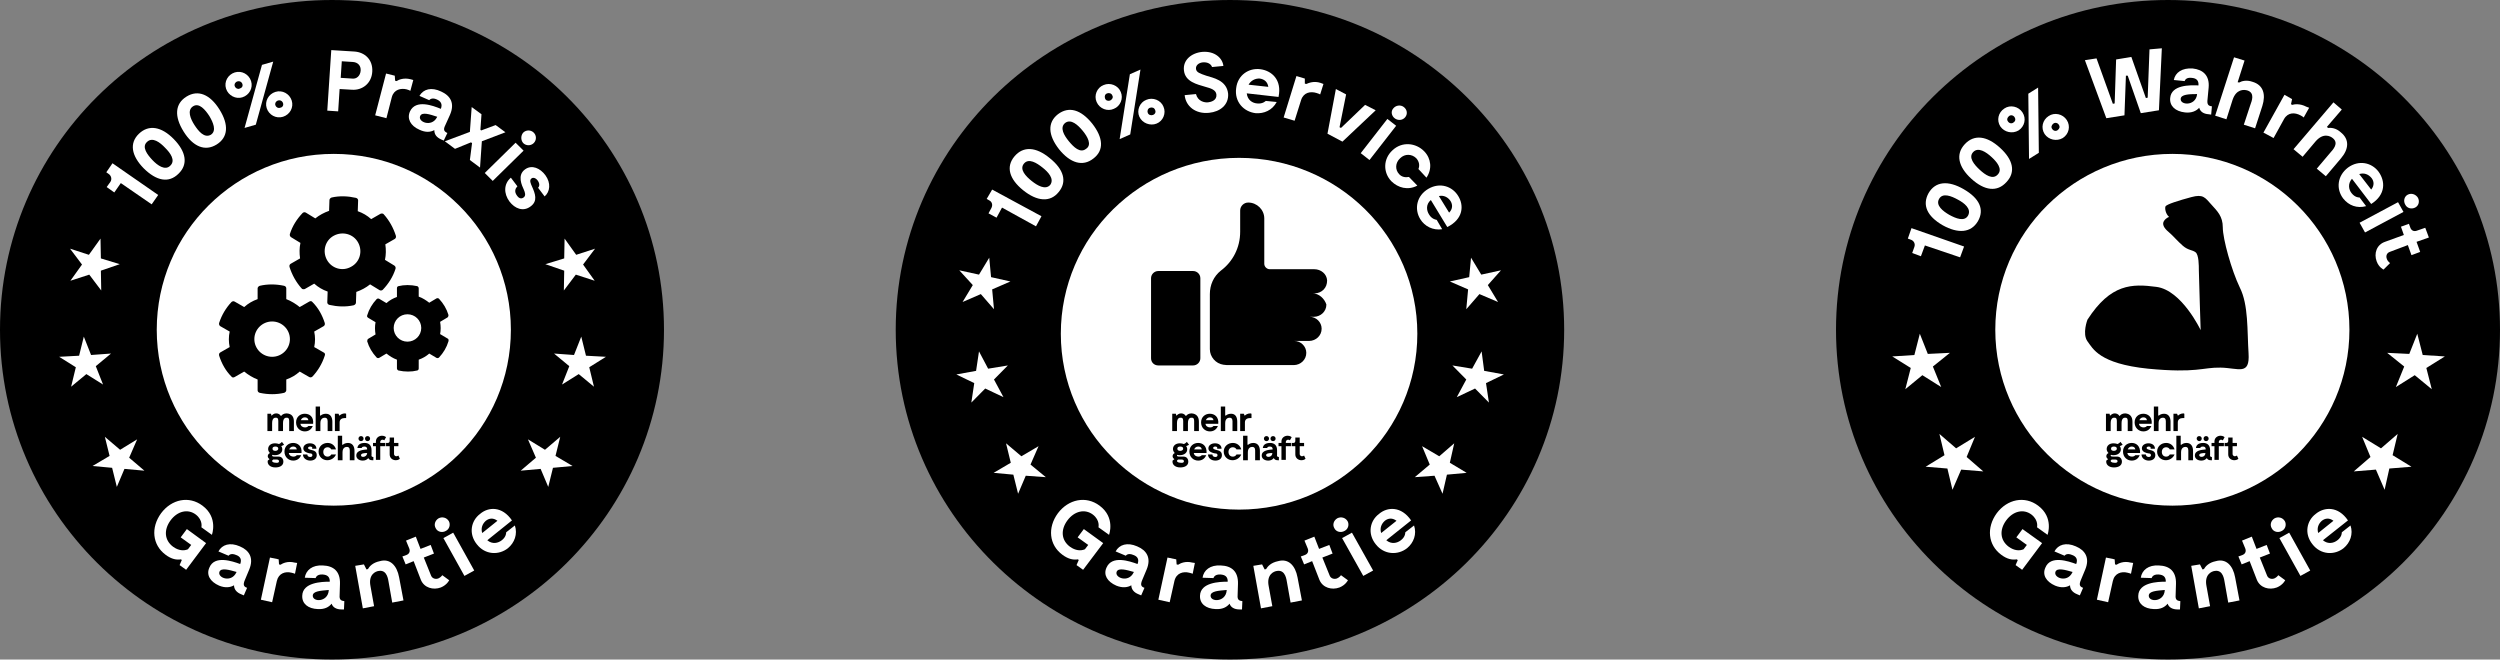 <svg width="561" height="148" viewBox="0 0 561 148" fill="none" xmlns="http://www.w3.org/2000/svg">
<rect x="0" y="0" width="561" height="148" fill="#808080" stroke="none"/>
<path d="M486.5 148C527.645 148 561 114.869 561 74C561 33.131 527.645 0 486.5 0C445.355 0 412 33.131 412 74C412 114.869 445.355 148 486.5 148Z" fill="black"/>
<path d="M431.948 55.075L431.052 57.502L429.098 56.774L429.587 55.399C429.831 54.752 429.505 54.024 428.772 53.781L428.121 53.539L428.935 51.193L440.741 55.318L439.846 57.744L431.948 55.075Z" fill="white"/>
<path d="M435.938 50.546C432.437 48.525 431.297 46.017 432.763 43.349C434.309 40.68 437.159 40.437 440.66 42.459C444.161 44.481 445.383 46.988 443.836 49.657C442.289 52.245 439.439 52.487 435.938 50.546ZM439.358 44.804C437.892 43.996 435.938 43.187 435.124 44.643C434.309 46.098 436.019 47.392 437.403 48.201C438.869 49.01 440.823 49.819 441.637 48.363C442.452 46.826 440.742 45.532 439.358 44.804Z" fill="white"/>
<path d="M442.37 40.113C439.438 37.445 438.787 34.614 440.904 32.349C443.021 30.085 445.871 30.489 448.802 33.158C451.733 35.827 452.384 38.577 450.267 40.841C448.151 43.187 445.301 42.782 442.37 40.113ZM446.929 35.261C445.708 34.129 443.917 32.916 442.777 34.129C441.637 35.342 443.021 36.959 444.242 38.092C445.464 39.224 447.173 40.437 448.313 39.143C449.453 37.93 448.069 36.312 446.929 35.261Z" fill="white"/>
<path d="M448.883 28.387C447.988 27.012 448.395 25.233 449.779 24.343C451.082 23.453 452.954 23.858 453.85 25.233C454.745 26.608 454.338 28.387 452.954 29.276C451.57 30.085 449.779 29.681 448.883 28.387ZM452.059 26.284C451.814 25.88 451.244 25.718 450.837 26.041C450.43 26.365 450.267 26.85 450.593 27.255C450.837 27.659 451.407 27.821 451.814 27.497C452.221 27.255 452.384 26.769 452.059 26.284ZM457.514 34.291L455.315 35.666L455.153 21.027L457.351 19.652L457.514 34.291ZM458.817 30.085C457.921 28.71 458.328 26.931 459.712 26.041C461.015 25.152 462.888 25.556 463.783 26.931C464.679 28.306 464.272 30.085 462.888 30.975C461.503 31.784 459.712 31.379 458.817 30.085ZM461.992 27.982C461.748 27.578 461.178 27.416 460.771 27.74C460.364 28.063 460.201 28.549 460.526 28.953C460.771 29.357 461.341 29.519 461.748 29.195C462.155 28.872 462.318 28.468 461.992 27.982Z" fill="white"/>
<path d="M485.116 10.837L484.464 24.747L480.393 25.394L477.462 16.983H477.055L476.729 25.88L472.658 26.526L467.854 13.506L470.46 13.101L474.124 23.292L474.531 23.211L474.857 13.344L478.276 12.778L481.533 21.998L481.94 21.917L482.347 11.079L485.116 10.837Z" fill="white"/>
<path d="M496.352 23.858L496.189 25.718L495.619 25.637C494.479 25.556 493.746 25.071 493.502 24.181C492.851 24.909 491.792 25.394 490.327 25.233C488.128 24.99 486.825 23.777 486.988 21.998C487.233 19.005 491.466 19.086 493.339 19.167C493.421 18.035 492.851 17.55 491.792 17.469C490.408 17.307 490.245 18.197 490.245 18.197L487.802 17.954C488.128 16.256 489.675 15.204 492.036 15.366C494.316 15.609 495.863 16.903 495.619 19.652L495.375 22.24C495.212 23.453 495.537 23.777 496.352 23.858ZM493.013 21.27V21.108C491.222 21.108 489.431 21.189 489.349 22.159C489.187 23.615 492.606 23.858 493.013 21.27Z" fill="white"/>
<path d="M507.669 23.777L506.04 28.792L503.516 27.983L504.982 23.535C505.307 22.645 506.04 20.866 504.33 20.3C503.516 20.057 501.806 19.976 500.992 22.402L499.608 26.77L497.084 25.961L501.318 12.859L503.679 13.587L502.132 18.44L502.458 18.521C503.028 18.197 504.086 17.874 505.47 18.359C507.913 19.087 508.483 21.189 507.669 23.777Z" fill="white"/>
<path d="M518.172 24.181L516.951 26.365C516.788 26.203 516.544 26.041 516.218 25.879C514.997 25.232 513.45 25.151 512.554 26.688L510.193 30.974L507.913 29.761L512.635 21.27L514.345 22.24L514.101 23.372L514.345 23.534C514.915 23.372 516.137 23.21 517.521 23.938L518.172 24.181Z" fill="white"/>
<path d="M525.338 35.503L521.918 39.547L519.883 37.849L522.895 34.29C523.547 33.562 524.849 32.187 523.547 31.055C522.895 30.489 521.348 29.761 519.639 31.702L516.707 35.18L514.672 33.481L523.628 22.968L525.501 24.585L522.163 28.467L522.407 28.71C523.058 28.629 524.198 28.71 525.257 29.68C527.292 31.298 527.048 33.481 525.338 35.503Z" fill="white"/>
<path d="M532.095 45.775L527.78 40.113C526.803 41.245 527.047 42.539 527.698 43.348C528.513 44.4 529.49 44.319 529.49 44.319L530.955 46.26C528.92 46.826 527.047 46.098 525.826 44.561C524.197 42.459 524.442 39.466 526.884 37.606C529.327 35.827 532.177 36.474 533.724 38.496C535.271 40.599 535.433 43.672 532.095 45.775ZM529.408 39.062L532.095 42.539C532.828 41.65 532.746 40.679 532.177 39.952C531.444 39.062 530.467 38.738 529.408 39.062Z" fill="white"/>
<path d="M530.712 52.164L529.49 49.98L538.121 45.37L539.342 47.554L530.712 52.164ZM540.319 43.672C541.133 43.268 542.11 43.591 542.599 44.4C543.006 45.209 542.762 46.179 541.948 46.584C541.133 46.988 540.156 46.745 539.749 45.937C539.261 45.128 539.505 44.077 540.319 43.672Z" fill="white"/>
<path d="M534.864 60.494C534.864 60.494 533.805 60.008 533.317 58.634C532.665 56.854 533.317 54.913 535.19 54.266L539.423 52.73L538.772 50.87L540.563 50.223L540.889 51.112C541.133 51.759 541.703 52.002 542.355 51.759L544.227 51.112L545.041 53.296L542.273 54.266L543.087 56.531L541.133 57.259L540.319 54.994L536.248 56.531C535.597 56.773 535.352 57.42 535.597 58.068C535.759 58.634 536.329 59.038 536.329 59.038L534.864 60.494Z" fill="white"/>
<path d="M458.247 121.877L453.768 127.862L452.303 126.81L452.791 125.678L452.547 125.516C451.57 125.678 450.43 125.516 449.046 124.465C446.115 122.282 445.708 118.4 448.069 115.165C450.43 112.01 454.338 111.202 457.351 113.466C460.934 116.135 459.468 120.017 459.468 120.017L457.107 118.319C457.107 118.319 457.514 116.782 455.885 115.488C454.094 114.113 451.733 114.679 450.186 116.782C448.639 118.885 448.802 121.23 450.756 122.686C451.977 123.576 453.199 123.656 454.094 123.252L454.827 122.282L452.466 120.583L453.85 118.723L458.247 121.877Z" fill="white"/>
<path d="M467.447 131.906L466.715 133.604L466.145 133.362C465.086 132.957 464.516 132.229 464.516 131.34C463.702 131.825 462.562 131.987 461.178 131.421C459.143 130.531 458.247 128.994 458.98 127.377C460.12 124.546 464.109 125.921 465.9 126.568C466.308 125.517 465.9 124.87 465.005 124.546C463.702 123.98 463.295 124.708 463.295 124.708L461.015 123.738C461.829 122.201 463.621 121.635 465.819 122.605C467.936 123.495 468.994 125.193 467.936 127.781L466.959 130.127C466.47 131.259 466.715 131.663 467.447 131.906ZM465.005 128.509L465.086 128.347C463.376 127.862 461.667 127.377 461.26 128.266C460.69 129.641 463.865 130.854 465.005 128.509Z" fill="white"/>
<path d="M478.683 126.325L478.195 128.752C478.032 128.671 477.706 128.59 477.38 128.509C476.078 128.186 474.531 128.59 474.124 130.369L473.065 135.141L470.541 134.575L472.577 125.112L474.531 125.517L474.612 126.649L474.938 126.73C475.426 126.406 476.566 125.84 478.113 126.245L478.683 126.325Z" fill="white"/>
<path d="M489.269 134.898L489.187 136.758H488.617C487.477 136.758 486.663 136.273 486.419 135.464C485.767 136.273 484.79 136.758 483.325 136.677C481.126 136.596 479.742 135.464 479.824 133.685C479.905 130.693 484.139 130.531 486.012 130.531C486.012 129.399 485.442 128.994 484.383 128.913C482.999 128.832 482.836 129.722 482.836 129.722L480.394 129.641C480.638 127.943 482.103 126.73 484.465 126.891C486.826 126.972 488.373 128.185 488.291 131.016L488.21 133.604C488.129 134.574 488.536 134.817 489.269 134.898ZM485.767 132.553V132.391C483.976 132.553 482.185 132.633 482.185 133.685C482.185 135.141 485.523 135.141 485.767 132.553Z" fill="white"/>
<path d="M501.563 129.56L502.54 134.736L500.016 135.221L499.202 130.611C499.12 130.288 498.957 127.862 497.085 128.104C496.189 128.185 494.642 128.994 495.131 131.501L495.945 136.03L493.421 136.515L491.711 126.972L493.665 126.649L494.235 127.781L494.561 127.7C494.886 127.134 495.619 126.244 497.248 125.921C499.527 125.274 501.074 126.891 501.563 129.56Z" fill="white"/>
<path d="M512.798 130.208C512.798 130.208 512.31 131.259 510.926 131.825C509.216 132.472 507.18 131.906 506.447 130.127L504.819 125.921L503.028 126.649L502.295 124.87L503.191 124.546C503.842 124.304 504.086 123.738 503.842 123.091L503.109 121.311L505.307 120.422L506.366 123.172L508.646 122.282L509.379 124.223L507.099 125.113L508.727 129.156C508.971 129.803 509.704 130.046 510.356 129.803C510.926 129.561 511.251 129.075 511.251 129.075L512.798 130.208Z" fill="white"/>
<path d="M509.786 118.561C509.298 117.752 509.623 116.782 510.438 116.297C511.252 115.892 512.229 116.135 512.717 116.944C513.124 117.671 512.88 118.723 512.066 119.127C511.252 119.612 510.193 119.37 509.786 118.561ZM518.417 128.023L516.218 129.236L511.496 120.745L513.694 119.532L518.417 128.023Z" fill="white"/>
<path d="M526.884 116.782L521.266 121.23C522.406 122.2 523.709 121.877 524.523 121.23C525.581 120.421 525.5 119.451 525.5 119.451L527.454 117.914C528.106 119.855 527.373 121.796 525.907 123.009C523.872 124.626 520.778 124.546 518.905 122.119C517.032 119.774 517.602 116.863 519.638 115.326C521.592 113.708 524.686 113.547 526.884 116.782ZM520.208 119.612L523.627 116.863C522.65 116.135 521.755 116.296 521.022 116.863C520.208 117.59 519.882 118.561 520.208 119.612Z" fill="white"/>
<path d="M487.477 113.467C509.422 113.467 527.211 95.797 527.211 74C527.211 52.203 509.422 34.533 487.477 34.533C465.533 34.533 447.744 52.203 447.744 74C447.744 95.797 465.533 113.467 487.477 113.467Z" fill="white"/>
<path d="M538.039 97.373L534.294 100.608L530.06 98.02L531.933 102.549L528.188 105.784L533.154 105.38L535.108 109.909L536.167 105.137L541.133 104.733L536.9 102.145L538.039 97.373Z" fill="white"/>
<path d="M542.436 74.89L540.644 79.419L535.678 79.176L539.505 82.249L537.632 86.859L541.866 84.19L545.693 87.344L544.471 82.573L548.624 79.985L543.657 79.661L542.436 74.89Z" fill="white"/>
<path d="M435.204 97.373L438.95 100.608L443.184 98.02L441.311 102.549L445.056 105.784L440.09 105.38L438.135 109.909L436.996 105.137L432.11 104.733L436.344 102.145L435.204 97.373Z" fill="white"/>
<path d="M430.808 74.89L432.599 79.419L437.566 79.176L433.739 82.249L435.612 86.859L431.378 84.19L427.551 87.344L428.773 82.573L424.62 79.985L429.587 79.661L430.808 74.89Z" fill="white"/>
<path d="M468.425 71.736C468.425 71.736 467.203 74.89 468.425 76.588C469.646 78.206 471.03 81.602 482.022 82.734C493.014 83.786 494.235 82.411 498.306 82.492C502.377 82.573 504.901 84.352 504.575 79.257C504.25 74.162 504.575 68.42 502.621 64.538C500.749 60.656 498.795 53.62 498.795 51.032C498.795 48.525 497.573 47.392 496.189 45.856C494.805 44.319 494.398 43.51 491.711 44.238C489.024 44.966 486.093 45.856 485.93 46.341C485.767 46.745 485.93 47.959 486.744 48.686C486.744 48.686 486.093 48.848 485.604 49.576C485.116 50.304 485.604 51.193 486.581 52.002C487.559 52.811 488.617 54.105 489.838 55.156C491.06 56.208 491.955 56.046 492.688 56.612C493.421 57.178 493.421 59.604 493.421 60.656C493.421 61.626 493.828 74.081 493.828 74.081C493.828 74.081 489.594 65.104 483.895 64.376C478.439 63.648 473.636 63.648 468.425 71.736Z" fill="black"/>
<path d="M478.521 94.623V96.725H477.462V94.865C477.462 94.299 477.544 93.652 476.811 93.733C476.648 93.733 476.078 93.814 476.078 94.946V96.725H475.02V94.865C475.02 94.299 475.101 93.652 474.368 93.733C474.206 93.733 473.636 93.814 473.636 94.946V96.725H472.577V92.844H473.391L473.473 93.248H473.554C473.717 93.086 474.043 92.763 474.531 92.763C474.938 92.763 475.345 92.924 475.59 93.329H475.671C475.834 93.086 476.241 92.763 476.892 92.763C478.032 92.844 478.521 93.571 478.521 94.623Z" fill="black"/>
<path d="M482.837 95.108H479.987C480.068 95.674 480.557 95.917 481.045 95.917C481.534 95.917 481.778 95.594 481.778 95.594H482.755C482.429 96.402 481.778 96.807 480.964 96.807C479.905 96.807 479.01 95.998 479.01 94.785C479.01 93.572 479.905 92.844 480.964 92.844C481.941 92.844 482.999 93.491 482.837 95.108ZM480.068 94.299H481.778C481.697 93.814 481.371 93.653 480.964 93.653C480.557 93.653 480.231 93.895 480.068 94.299Z" fill="black"/>
<path d="M487.07 94.623V96.726H486.011V94.866C486.011 94.462 486.093 93.734 485.36 93.734C485.034 93.734 484.383 93.895 484.383 94.947V96.726H483.324V91.227H484.301V93.248H484.464C484.627 93.087 485.034 92.844 485.604 92.844C486.581 92.844 487.07 93.572 487.07 94.623Z" fill="black"/>
<path d="M490.164 92.844V93.814C490.083 93.814 489.92 93.814 489.839 93.814C489.269 93.814 488.699 94.057 488.699 94.785V96.725H487.722V92.844H488.536L488.699 93.248H488.78C488.943 93.086 489.35 92.763 490.001 92.763L490.164 92.844Z" fill="black"/>
<path d="M476.159 103.6C476.159 104.49 475.344 104.894 474.367 104.894C473.146 104.894 472.495 104.167 472.657 103.358L473.065 103.034C472.82 102.873 472.657 102.63 472.657 102.387C472.657 102.064 472.82 101.821 473.146 101.659C472.902 101.417 472.739 101.093 472.739 100.77C472.739 100.042 473.309 99.476 474.286 99.476C474.612 99.476 474.937 99.557 475.182 99.638C475.589 99.476 475.833 99.152 475.833 99.152L476.321 99.799C476.321 99.799 476.077 99.961 475.67 100.123C475.833 100.285 475.914 100.527 475.914 100.851C475.914 101.579 475.263 102.145 474.286 102.145C474.123 102.145 473.879 102.145 473.716 102.064C473.635 102.145 473.635 102.145 473.635 102.226C473.635 102.468 474.042 102.468 474.367 102.468H474.937C475.751 102.387 476.159 102.953 476.159 103.6ZM475.182 103.52C475.182 103.277 475.019 103.115 474.612 103.115C474.367 103.115 474.123 103.115 473.879 103.115L473.635 103.358C473.553 103.52 473.797 103.843 474.449 103.843C474.856 103.924 475.182 103.762 475.182 103.52ZM473.716 100.689C473.716 101.012 473.96 101.174 474.367 101.174C474.774 101.174 475.019 100.932 475.019 100.689C475.019 100.365 474.774 100.204 474.367 100.204C473.96 100.204 473.716 100.365 473.716 100.689Z" fill="black"/>
<path d="M480.231 101.659H477.381C477.463 102.225 477.951 102.468 478.44 102.468C478.928 102.468 479.173 102.144 479.173 102.144H480.15C479.824 102.953 479.173 103.357 478.358 103.357C477.3 103.357 476.404 102.549 476.404 101.336C476.404 100.122 477.3 99.394 478.358 99.394C479.335 99.394 480.313 100.042 480.231 101.659ZM477.463 100.85H479.173C479.091 100.365 478.766 100.203 478.358 100.203C477.951 100.203 477.626 100.446 477.463 100.85Z" fill="black"/>
<path d="M482.185 100.203C481.859 100.203 481.697 100.365 481.697 100.527C481.697 100.77 482.022 100.85 482.266 100.931C482.999 101.093 483.651 101.255 483.651 102.144C483.651 102.953 482.999 103.358 482.185 103.358C481.289 103.358 480.557 102.791 480.557 101.983H481.534C481.534 102.225 481.697 102.549 482.185 102.549C482.592 102.549 482.674 102.306 482.674 102.144C482.674 101.821 482.429 101.74 482.104 101.74C481.615 101.659 480.638 101.417 480.638 100.608C480.638 99.88 481.371 99.476 482.104 99.476C482.999 99.476 483.569 99.961 483.569 100.689H482.592C482.674 100.446 482.592 100.203 482.185 100.203Z" fill="black"/>
<path d="M486.012 103.276C484.953 103.276 484.058 102.468 484.058 101.336C484.058 100.203 484.953 99.394 486.093 99.394C486.989 99.394 487.722 99.961 487.966 100.85H486.907C486.744 100.527 486.419 100.365 486.093 100.365C485.523 100.365 485.116 100.769 485.116 101.416C485.116 102.063 485.523 102.468 486.093 102.468C486.419 102.468 486.744 102.306 486.907 101.983H487.966C487.64 102.791 486.826 103.276 486.012 103.276Z" fill="black"/>
<path d="M492.118 101.174V103.277H491.06V101.417C491.06 101.012 491.141 100.284 490.409 100.284C490.083 100.284 489.432 100.446 489.432 101.498V103.277H488.373V97.777H489.35V99.799H489.513C489.676 99.638 490.083 99.395 490.653 99.395C491.63 99.395 492.118 100.123 492.118 101.174Z" fill="black"/>
<path d="M496.352 102.549V103.277H496.108C495.619 103.277 495.375 103.115 495.212 102.792C494.968 103.115 494.561 103.358 493.991 103.358C493.095 103.358 492.525 102.873 492.525 102.226C492.525 101.012 494.154 100.932 494.968 100.851C494.968 100.366 494.724 100.204 494.317 100.204C493.747 100.204 493.747 100.527 493.747 100.527H492.77C492.851 99.799 493.421 99.395 494.398 99.395C495.294 99.395 495.945 99.88 495.945 101.012V102.064C495.864 102.387 496.026 102.549 496.352 102.549ZM492.932 98.424C492.932 98.101 493.177 97.858 493.502 97.858C493.828 97.858 494.072 98.101 494.072 98.424C494.072 98.748 493.828 98.991 493.502 98.991C493.258 98.991 492.932 98.748 492.932 98.424ZM494.887 101.659C494.154 101.659 493.502 101.74 493.502 102.145C493.502 102.711 494.887 102.711 494.887 101.659ZM494.479 98.424C494.479 98.101 494.724 97.858 495.049 97.858C495.375 97.858 495.619 98.101 495.619 98.424C495.619 98.748 495.375 98.991 495.049 98.991C494.724 98.991 494.479 98.748 494.479 98.424Z" fill="black"/>
<path d="M498.387 98.667C498.143 98.667 497.899 98.91 497.899 99.152V99.395H499.039V100.123H497.899V103.196H496.922V100.123H496.271V99.395H496.922V99.071C496.922 98.263 497.573 97.777 498.306 97.777C498.876 97.777 499.202 98.101 499.202 98.101L498.795 98.829C498.795 98.829 498.632 98.667 498.387 98.667Z" fill="black"/>
<path d="M502.295 102.953C502.295 102.953 501.969 103.277 501.4 103.277C500.667 103.277 500.015 102.791 500.015 101.983V100.123H499.201V99.395H499.608C499.853 99.395 500.015 99.233 500.015 98.909V98.182H500.992V99.395H501.969V100.123H500.992V101.902C500.992 102.144 501.237 102.387 501.481 102.387C501.725 102.387 501.969 102.225 501.969 102.225L502.295 102.953Z" fill="black"/>
<path d="M74.5 148C115.645 148 149 114.869 149 74C149 33.131 115.645 0 74.5 0C33.355 0 0 33.131 0 74C0 114.869 33.355 148 74.5 148Z" fill="black"/>
<path d="M27.113 41.084L25.648 43.187L23.938 41.973L24.752 40.841C25.159 40.275 24.996 39.466 24.426 39.062L23.856 38.658L25.241 36.636L35.5 43.753L34.034 45.855L27.113 41.084Z" fill="white"/>
<path d="M32.242 37.768C29.474 34.938 28.986 32.107 31.184 30.004C33.382 27.901 36.232 28.387 39 31.217C41.769 34.048 42.257 36.879 40.059 38.981C37.86 41.165 35.092 40.599 32.242 37.768ZM37.046 33.158C35.906 31.945 34.197 30.651 32.975 31.864C31.754 32.996 33.057 34.695 34.197 35.908C35.336 37.121 37.046 38.334 38.186 37.202C39.489 35.989 38.186 34.291 37.046 33.158Z" fill="white"/>
<path d="M41.199 29.518C39.082 26.122 39.245 23.291 41.85 21.674C44.456 20.056 47.142 21.189 49.259 24.585C51.376 27.982 51.213 30.812 48.608 32.43C46.002 34.047 43.316 32.915 41.199 29.518ZM46.98 26.041C46.084 24.666 44.7 22.968 43.316 23.857C41.931 24.747 42.746 26.688 43.641 28.063C44.537 29.438 45.84 31.055 47.305 30.246C48.689 29.357 47.794 27.416 46.98 26.041Z" fill="white"/>
<path d="M50.725 19.895C50.237 18.358 51.133 16.741 52.679 16.255C54.227 15.77 55.855 16.66 56.343 18.196C56.832 19.733 55.936 21.35 54.389 21.836C52.924 22.321 51.214 21.431 50.725 19.895ZM54.389 18.843C54.227 18.358 53.738 18.115 53.249 18.277C52.761 18.439 52.517 18.924 52.679 19.329C52.842 19.814 53.331 20.056 53.738 19.895C54.308 19.733 54.552 19.329 54.389 18.843ZM57.402 27.982L54.878 28.71L58.786 14.557L61.31 13.829L57.402 27.982ZM59.845 24.262C59.356 22.725 60.252 21.108 61.799 20.622C63.346 20.137 64.974 21.027 65.463 22.564C65.951 24.1 65.055 25.718 63.508 26.203C61.962 26.688 60.333 25.799 59.845 24.262ZM63.508 23.13C63.346 22.644 62.857 22.402 62.369 22.564C61.88 22.725 61.636 23.21 61.799 23.615C61.962 24.1 62.45 24.343 62.857 24.181C63.427 24.1 63.671 23.615 63.508 23.13Z" fill="white"/>
<path d="M83.538 16.094C83.375 18.762 81.258 20.299 78.978 20.137L76.21 19.976L75.884 24.99L73.441 24.828L74.337 11.241L79.548 11.565C81.828 11.726 83.7 13.344 83.538 16.094ZM80.932 15.851C81.013 14.719 80.281 13.991 79.222 13.91L76.698 13.748L76.454 17.468L78.978 17.63C80.037 17.792 80.851 16.983 80.932 15.851Z" fill="white"/>
<path d="M92.739 17.954L92.087 20.38C91.924 20.299 91.599 20.137 91.273 20.056C89.97 19.733 88.423 20.056 87.935 21.755L86.713 26.526L84.189 25.88L86.632 16.498L88.586 16.983L88.668 18.116L88.993 18.196C89.482 17.873 90.622 17.388 92.169 17.792L92.739 17.954Z" fill="white"/>
<path d="M100.392 29.843L99.578 31.541L99.008 31.298C97.95 30.813 97.461 30.166 97.461 29.196C96.566 29.681 95.507 29.762 94.123 29.115C92.088 28.225 91.273 26.608 92.006 24.99C93.309 22.241 97.135 23.696 98.927 24.424C99.334 23.373 98.927 22.726 98.031 22.321C96.81 21.755 96.321 22.483 96.321 22.483L94.123 21.513C95.019 19.976 96.81 19.491 99.008 20.542C101.125 21.513 102.102 23.211 100.962 25.799L99.904 28.144C99.415 29.115 99.66 29.519 100.392 29.843ZM98.031 26.365L98.113 26.203C96.403 25.637 94.693 25.071 94.286 26.042C93.716 27.336 96.81 28.63 98.031 26.365Z" fill="white"/>
<path d="M105.929 32.107L105.685 31.945L102.102 33.401L99.822 31.703L105.44 29.6L105.847 24.02L108.046 25.637L107.802 29.115L107.964 29.276L111.221 28.063L113.42 29.681L108.127 31.703L107.72 37.606L105.44 35.908L105.929 32.107Z" fill="white"/>
<path d="M110.57 40.599L108.778 38.819L115.699 32.026L117.49 33.805L110.57 40.599ZM117.409 29.762C118.06 29.115 119.119 29.115 119.77 29.762C120.422 30.409 120.422 31.46 119.77 32.107C119.119 32.754 118.06 32.754 117.409 32.107C116.839 31.46 116.839 30.409 117.409 29.762Z" fill="white"/>
<path d="M120.666 40.518C120.177 39.871 119.607 39.79 119.281 40.033C118.711 40.437 119.119 41.246 119.363 41.812C120.096 43.43 120.747 45.128 119.037 46.341C117.409 47.554 115.536 46.826 114.315 45.209C113.012 43.43 113.012 41.246 114.64 39.871L116.106 41.812C115.699 42.217 115.292 42.944 116.025 43.915C116.595 44.724 117.164 44.562 117.49 44.319C118.06 43.915 117.816 43.187 117.572 42.621C117.083 41.57 116.025 39.305 117.816 38.011C119.363 36.879 121.236 37.769 122.375 39.305C123.678 41.084 123.434 43.025 122.213 44.077L120.747 42.136C120.991 41.893 121.236 41.327 120.666 40.518Z" fill="white"/>
<path d="M46.247 121.877L41.769 127.862L40.303 126.81L40.792 125.678L40.629 125.516C39.652 125.678 38.512 125.516 37.128 124.465C34.197 122.282 33.79 118.4 36.151 115.165C38.512 112.01 42.42 111.202 45.433 113.466C49.016 116.135 47.55 120.017 47.55 120.017L45.189 118.319C45.189 118.319 45.596 116.782 43.968 115.488C42.176 114.113 39.815 114.679 38.268 116.782C36.721 118.885 36.884 121.23 38.838 122.686C40.059 123.576 41.281 123.656 42.176 123.252L42.909 122.282L40.548 120.583L41.932 118.723L46.247 121.877Z" fill="white"/>
<path d="M55.447 131.906L54.715 133.604L54.145 133.362C53.086 132.957 52.516 132.229 52.516 131.34C51.702 131.825 50.562 131.987 49.178 131.421C47.143 130.531 46.247 128.994 46.98 127.377C48.12 124.546 52.109 125.921 53.901 126.568C54.308 125.517 53.901 124.87 53.005 124.546C51.702 123.98 51.295 124.708 51.295 124.708L49.015 123.738C49.83 122.201 51.621 121.635 53.819 122.605C55.936 123.495 56.995 125.193 55.936 127.781L54.959 130.127C54.47 131.259 54.715 131.663 55.447 131.906ZM53.005 128.509L53.086 128.347C51.377 127.862 49.667 127.377 49.26 128.266C48.69 129.641 51.865 130.854 53.005 128.509Z" fill="white"/>
<path d="M66.684 126.325L66.196 128.752C66.033 128.671 65.707 128.59 65.381 128.509C64.079 128.186 62.532 128.59 62.124 130.369L61.066 135.141L58.542 134.575L60.578 125.112L62.532 125.517L62.613 126.649L62.939 126.73C63.427 126.406 64.567 125.84 66.114 126.245L66.684 126.325Z" fill="white"/>
<path d="M77.269 134.898L77.187 136.758H76.617C75.477 136.758 74.663 136.273 74.419 135.464C73.767 136.273 72.79 136.758 71.325 136.677C69.126 136.596 67.742 135.464 67.824 133.685C67.905 130.693 72.139 130.531 74.012 130.531C74.012 129.399 73.442 128.994 72.383 128.913C70.999 128.832 70.836 129.722 70.836 129.722L68.394 129.641C68.638 127.943 70.103 126.73 72.465 126.891C74.826 126.972 76.373 128.185 76.291 131.016L76.21 133.604C76.129 134.574 76.536 134.817 77.269 134.898ZM73.767 132.553V132.391C71.976 132.553 70.185 132.633 70.185 133.685C70.185 135.141 73.523 135.141 73.767 132.553Z" fill="white"/>
<path d="M89.563 129.56L90.54 134.736L88.016 135.221L87.202 130.611C87.12 130.288 86.957 127.862 85.085 128.104C84.189 128.185 82.642 128.994 83.131 131.501L83.945 136.03L81.421 136.515L79.711 126.972L81.665 126.649L82.235 127.781L82.561 127.7C82.886 127.134 83.619 126.244 85.248 125.921C87.527 125.274 89.074 126.891 89.563 129.56Z" fill="white"/>
<path d="M100.799 130.208C100.799 130.208 100.311 131.259 98.927 131.825C97.217 132.472 95.181 131.906 94.448 130.127L92.82 125.921L91.029 126.649L90.296 124.87L91.192 124.546C91.843 124.304 92.087 123.738 91.843 123.091L91.11 121.311L93.308 120.422L94.367 123.172L96.647 122.282L97.379 124.223L95.1 125.113L96.728 129.156C96.972 129.803 97.705 130.046 98.357 129.803C98.927 129.561 99.252 129.075 99.252 129.075L100.799 130.208Z" fill="white"/>
<path d="M97.787 118.561C97.299 117.752 97.624 116.782 98.439 116.297C99.253 115.892 100.23 116.135 100.718 116.944C101.125 117.671 100.881 118.723 100.067 119.127C99.253 119.612 98.194 119.37 97.787 118.561ZM106.418 128.023L104.219 129.236L99.497 120.745L101.695 119.532L106.418 128.023Z" fill="white"/>
<path d="M114.885 116.782L109.348 121.23C110.488 122.2 111.791 121.877 112.605 121.23C113.664 120.421 113.582 119.451 113.582 119.451L115.536 117.914C116.188 119.855 115.455 121.796 113.989 123.009C111.954 124.626 108.86 124.546 106.987 122.119C105.114 119.774 105.684 116.863 107.72 115.326C109.592 113.708 112.686 113.547 114.885 116.782ZM108.208 119.612L111.628 116.863C110.651 116.135 109.755 116.296 109.023 116.863C108.208 117.59 107.883 118.561 108.208 119.612Z" fill="white"/>
<path d="M74.907 113.467C96.851 113.467 114.641 95.797 114.641 74C114.641 52.203 96.851 34.533 74.907 34.533C52.963 34.533 35.174 52.203 35.174 74C35.174 95.797 52.963 113.467 74.907 113.467Z" fill="white"/>
<path d="M125.714 98.019L122.294 100.931L118.467 98.586L120.259 102.71L116.839 105.622L121.317 105.217L123.027 109.261L124.085 104.975L128.482 104.57L124.655 102.306L125.714 98.019Z" fill="white"/>
<path d="M133.531 55.803L130.844 59.362L133.449 63.001L129.215 61.627L126.528 65.185L126.61 60.737L122.376 59.281L126.61 57.987L126.691 53.539L129.297 57.178L133.531 55.803Z" fill="white"/>
<path d="M130.436 75.536L128.807 79.661L124.329 79.337L127.749 82.168L126.12 86.292L129.866 83.947L133.285 86.778L132.227 82.41L135.972 80.065L131.494 79.823L130.436 75.536Z" fill="white"/>
<path d="M23.531 98.019L26.951 100.931L30.777 98.586L28.986 102.71L32.406 105.622L27.928 105.217L26.218 109.261L25.159 104.975L20.763 104.57L24.59 102.306L23.531 98.019Z" fill="white"/>
<path d="M15.715 55.803L18.402 59.362L15.796 63.001L20.03 61.627L22.717 65.185L22.636 60.737L26.869 59.281L22.636 57.987L22.554 53.539L19.949 57.178L15.715 55.803Z" fill="white"/>
<path d="M18.808 75.536L20.436 79.661L24.915 79.337L21.495 82.168L23.123 86.292L19.378 83.947L15.958 86.778L17.017 82.41L13.271 80.065L17.75 79.823L18.808 75.536Z" fill="white"/>
<path d="M65.951 94.623V96.725H64.892V94.865C64.892 94.299 64.974 93.652 64.241 93.733C64.078 93.733 63.508 93.814 63.508 94.946V96.725H62.45V94.865C62.45 94.299 62.531 93.652 61.798 93.733C61.635 93.733 61.065 93.814 61.065 94.946V96.725H60.007V92.844H60.821L60.903 93.248H60.984C61.147 93.086 61.472 92.763 61.961 92.763C62.368 92.763 62.775 92.924 63.019 93.329H63.101C63.264 93.086 63.671 92.763 64.322 92.763C65.543 92.844 65.951 93.571 65.951 94.623Z" fill="black"/>
<path d="M70.266 95.108H67.416C67.498 95.674 67.986 95.917 68.475 95.917C68.963 95.917 69.208 95.594 69.208 95.594H70.185C69.859 96.402 69.208 96.807 68.394 96.807C67.335 96.807 66.439 95.998 66.439 94.785C66.439 93.572 67.335 92.844 68.394 92.844C69.452 92.844 70.429 93.491 70.266 95.108ZM67.498 94.299H69.208C69.126 93.814 68.801 93.653 68.394 93.653C67.986 93.653 67.661 93.895 67.498 94.299Z" fill="black"/>
<path d="M74.581 94.623V96.726H73.523V94.866C73.523 94.462 73.604 93.734 72.871 93.734C72.546 93.734 71.894 93.895 71.894 94.947V96.726H70.836V91.227H71.813V93.248H71.976C72.139 93.087 72.546 92.844 73.116 92.844C74.093 92.844 74.581 93.572 74.581 94.623Z" fill="black"/>
<path d="M77.675 92.844V93.814C77.594 93.814 77.431 93.814 77.35 93.814C76.78 93.814 76.21 94.057 76.21 94.785V96.725H75.151V92.844H75.966L76.128 93.248H76.21C76.373 93.086 76.78 92.763 77.431 92.763L77.675 92.844Z" fill="black"/>
<path d="M63.588 103.6C63.588 104.49 62.774 104.894 61.797 104.894C60.576 104.894 59.924 104.167 60.087 103.358L60.494 103.034C60.25 102.873 60.087 102.63 60.087 102.387C60.087 102.064 60.25 101.821 60.576 101.659C60.331 101.417 60.169 101.093 60.169 100.77C60.169 100.042 60.739 99.476 61.716 99.476C62.041 99.476 62.367 99.557 62.611 99.638C63.018 99.476 63.263 99.152 63.263 99.152L63.751 99.799C63.751 99.799 63.507 99.961 63.1 100.123C63.263 100.285 63.344 100.527 63.344 100.851C63.344 101.579 62.693 102.145 61.716 102.145C61.553 102.145 61.309 102.145 61.146 102.064C61.064 102.145 61.064 102.145 61.064 102.226C61.064 102.468 61.471 102.468 61.797 102.468H62.367C63.181 102.387 63.588 102.953 63.588 103.6ZM62.611 103.52C62.611 103.277 62.448 103.115 62.041 103.115C61.797 103.115 61.553 103.115 61.309 103.115L61.064 103.358C60.983 103.52 61.227 103.843 61.878 103.843C62.367 103.924 62.611 103.762 62.611 103.52ZM61.146 100.689C61.146 101.012 61.39 101.174 61.797 101.174C62.204 101.174 62.448 100.932 62.448 100.689C62.448 100.365 62.204 100.204 61.797 100.204C61.39 100.204 61.146 100.365 61.146 100.689Z" fill="black"/>
<path d="M67.661 101.659H64.811C64.892 102.225 65.381 102.468 65.87 102.468C66.358 102.468 66.602 102.144 66.602 102.144H67.579C67.254 102.953 66.602 103.357 65.788 103.357C64.73 103.357 63.834 102.549 63.834 101.336C63.834 100.122 64.73 99.394 65.788 99.394C66.765 99.394 67.824 100.042 67.661 101.659ZM64.892 100.85H66.602C66.521 100.365 66.195 100.203 65.788 100.203C65.381 100.203 65.055 100.446 64.892 100.85Z" fill="black"/>
<path d="M69.615 100.203C69.289 100.203 69.126 100.365 69.126 100.527C69.126 100.77 69.452 100.85 69.696 100.931C70.429 101.093 71.08 101.255 71.08 102.144C71.08 102.953 70.429 103.358 69.615 103.358C68.719 103.358 67.986 102.791 67.986 101.983H68.963C68.963 102.225 69.126 102.549 69.615 102.549C70.022 102.549 70.103 102.306 70.103 102.144C70.103 101.821 69.859 101.74 69.533 101.74C69.045 101.659 68.068 101.417 68.068 100.608C68.068 99.88 68.8 99.476 69.533 99.476C70.429 99.476 70.999 99.961 70.999 100.689H70.022C70.185 100.446 70.022 100.203 69.615 100.203Z" fill="black"/>
<path d="M73.441 103.276C72.383 103.276 71.487 102.468 71.487 101.336C71.487 100.203 72.383 99.394 73.523 99.394C74.418 99.394 75.151 99.961 75.395 100.85H74.337C74.174 100.527 73.849 100.365 73.523 100.365C72.953 100.365 72.546 100.769 72.546 101.416C72.546 102.063 72.953 102.468 73.523 102.468C73.849 102.468 74.174 102.306 74.337 101.983H75.395C75.07 102.791 74.256 103.276 73.441 103.276Z" fill="black"/>
<path d="M79.548 101.174V103.277H78.49V101.417C78.49 101.012 78.571 100.284 77.838 100.284C77.513 100.284 76.861 100.446 76.861 101.498V103.277H75.803V97.777H76.78V99.799H76.943C77.106 99.638 77.513 99.395 78.082 99.395C79.06 99.395 79.548 100.123 79.548 101.174Z" fill="black"/>
<path d="M83.782 102.549V103.277H83.538C83.049 103.277 82.805 103.115 82.642 102.792C82.398 103.115 81.991 103.358 81.421 103.358C80.525 103.358 79.955 102.873 79.955 102.226C79.955 101.012 81.584 100.932 82.398 100.851C82.398 100.366 82.153 100.204 81.746 100.204C81.176 100.204 81.176 100.527 81.176 100.527H80.199C80.281 99.799 80.851 99.395 81.828 99.395C82.723 99.395 83.375 99.88 83.375 101.012V102.064C83.293 102.387 83.456 102.549 83.782 102.549ZM80.444 98.424C80.444 98.101 80.688 97.858 81.014 97.858C81.339 97.858 81.584 98.101 81.584 98.424C81.584 98.748 81.339 98.991 81.014 98.991C80.688 98.991 80.444 98.748 80.444 98.424ZM82.398 101.659C81.665 101.659 81.014 101.74 81.014 102.145C80.932 102.711 82.316 102.711 82.398 101.659ZM81.909 98.424C81.909 98.101 82.153 97.858 82.479 97.858C82.805 97.858 83.049 98.101 83.049 98.424C83.049 98.748 82.805 98.991 82.479 98.991C82.153 98.991 81.909 98.748 81.909 98.424Z" fill="black"/>
<path d="M85.817 98.667C85.573 98.667 85.329 98.91 85.329 99.152V99.395H86.469V100.123H85.329V103.196H84.352V100.123H83.7V99.395H84.352V99.071C84.352 98.263 85.003 97.777 85.736 97.777C86.306 97.777 86.631 98.101 86.631 98.101L86.224 98.829C86.306 98.829 86.061 98.667 85.817 98.667Z" fill="black"/>
<path d="M89.725 102.953C89.725 102.953 89.399 103.277 88.829 103.277C88.096 103.277 87.445 102.791 87.445 101.983V100.123H86.631V99.395H87.038C87.282 99.395 87.445 99.233 87.445 98.909V98.182H88.422V99.395H89.399V100.123H88.422V101.902C88.422 102.144 88.666 102.387 88.911 102.387C89.155 102.387 89.399 102.225 89.399 102.225L89.725 102.953Z" fill="black"/>
<path d="M72.627 79.094L70.51 77.881C70.754 76.749 70.754 75.536 70.51 74.403L72.627 73.19C72.871 73.029 72.953 72.786 72.871 72.462C72.302 70.683 71.406 69.066 70.103 67.772C69.94 67.529 69.615 67.529 69.37 67.691L67.253 68.904C66.358 68.176 65.299 67.529 64.241 67.125V64.698C64.241 64.456 64.078 64.213 63.752 64.132C61.88 63.728 60.007 63.728 58.297 64.132C58.053 64.213 57.809 64.456 57.809 64.698V67.125C56.669 67.529 55.692 68.095 54.796 68.904L52.679 67.691C52.435 67.529 52.109 67.61 51.946 67.772C50.725 69.066 49.748 70.683 49.178 72.462C49.097 72.705 49.178 73.029 49.422 73.19L51.539 74.403C51.295 75.536 51.295 76.749 51.539 77.881L49.422 79.094C49.178 79.256 49.097 79.499 49.178 79.822C49.748 81.601 50.644 83.219 51.946 84.513C52.109 84.755 52.435 84.755 52.679 84.594L54.796 83.38C55.692 84.108 56.75 84.755 57.809 85.16V87.586C57.809 87.829 57.971 88.071 58.297 88.152C60.17 88.556 62.042 88.556 63.752 88.152C63.997 88.071 64.241 87.829 64.241 87.586V85.16C65.381 84.755 66.358 84.189 67.253 83.38L69.37 84.594C69.615 84.755 69.94 84.674 70.103 84.513C71.324 83.219 72.302 81.601 72.871 79.822C73.034 79.499 72.871 79.175 72.627 79.094ZM61.065 80.065C58.867 80.065 57.076 78.285 57.076 76.102C57.076 73.918 58.867 72.139 61.065 72.139C63.264 72.139 65.055 73.918 65.055 76.102C65.055 78.285 63.264 80.065 61.065 80.065Z" fill="black"/>
<path d="M100.392 75.94L98.763 74.97C98.926 74.08 98.926 73.19 98.763 72.22L100.392 71.249C100.555 71.168 100.636 70.926 100.636 70.683C100.229 69.308 99.496 68.095 98.519 67.044C98.356 66.882 98.112 66.882 97.949 66.963L96.321 67.933C95.588 67.367 94.855 66.882 93.96 66.559V64.699C93.96 64.456 93.797 64.294 93.634 64.213C92.168 63.89 90.703 63.89 89.4 64.213C89.156 64.294 89.074 64.456 89.074 64.699V66.64C88.179 66.963 87.446 67.367 86.713 68.014L85.085 67.044C84.922 66.963 84.677 66.963 84.515 67.125C83.538 68.176 82.805 69.389 82.398 70.764C82.316 71.007 82.398 71.168 82.642 71.33L84.27 72.301C84.108 73.19 84.108 74.08 84.27 75.05L82.642 76.021C82.479 76.102 82.398 76.344 82.398 76.587C82.805 77.962 83.538 79.175 84.515 80.226C84.677 80.388 84.922 80.388 85.085 80.307L86.713 79.337C87.446 79.903 88.179 80.388 89.074 80.712V82.653C89.074 82.895 89.237 83.057 89.4 83.138C90.865 83.461 92.331 83.461 93.634 83.138C93.878 83.057 93.96 82.895 93.96 82.653V80.712C94.855 80.388 95.588 79.984 96.321 79.337L97.949 80.307C98.112 80.388 98.356 80.388 98.519 80.226C99.496 79.175 100.229 77.962 100.636 76.587C100.717 76.264 100.636 76.021 100.392 75.94ZM91.435 76.668C89.726 76.668 88.341 75.293 88.341 73.595C88.341 71.896 89.726 70.522 91.435 70.522C93.145 70.522 94.529 71.896 94.529 73.595C94.529 75.293 93.145 76.668 91.435 76.668Z" fill="black"/>
<path d="M79.874 67.934L79.955 65.508C81.095 65.103 82.154 64.537 83.049 63.809L85.166 65.103C85.41 65.265 85.736 65.184 85.899 65.022C87.202 63.648 88.179 62.111 88.749 60.332C88.83 60.089 88.749 59.766 88.504 59.604L86.388 58.31C86.632 57.178 86.632 55.965 86.469 54.832L88.586 53.619C88.83 53.457 88.912 53.215 88.83 52.891C88.26 51.112 87.365 49.495 86.143 48.12C85.98 47.877 85.655 47.877 85.41 47.958L83.294 49.171C82.398 48.362 81.421 47.796 80.281 47.392L80.362 44.966C80.362 44.723 80.2 44.48 79.874 44.4C78.083 43.995 76.21 43.914 74.419 44.319C74.174 44.4 73.93 44.642 73.93 44.885L73.849 47.311C72.709 47.715 71.65 48.281 70.755 49.009L68.638 47.715C68.394 47.554 68.068 47.634 67.905 47.796C66.602 49.171 65.625 50.708 65.055 52.487C64.974 52.73 65.055 53.053 65.3 53.215L67.416 54.509C67.172 55.641 67.172 56.854 67.335 57.986L65.218 59.2C64.974 59.361 64.892 59.604 64.974 59.927C65.544 61.707 66.439 63.324 67.661 64.699C67.824 64.942 68.149 64.942 68.394 64.861L70.51 63.648C71.406 64.456 72.383 65.022 73.523 65.427L73.442 67.853C73.442 68.096 73.605 68.338 73.93 68.419C75.721 68.823 77.594 68.904 79.385 68.5C79.63 68.419 79.874 68.177 79.874 67.934ZM73.36 58.31C72.302 56.369 72.953 53.943 74.907 52.891C76.861 51.84 79.304 52.487 80.362 54.428C81.421 56.369 80.769 58.795 78.815 59.846C76.861 60.979 74.419 60.251 73.36 58.31Z" fill="black"/>
<path d="M276 148C317.421 148 351 114.869 351 74C351 33.131 317.421 0 276 0C234.579 0 201 33.131 201 74C201 114.869 234.579 148 276 148Z" fill="black"/>
<path d="M224.853 46.583L223.623 48.847L221.82 47.877L222.476 46.664C222.804 46.017 222.64 45.289 221.984 44.965L221.41 44.642L222.64 42.539L233.705 48.524L232.476 50.788L224.853 46.583Z" fill="white"/>
<path d="M229.607 42.701C226.492 40.194 225.672 37.445 227.639 35.099C229.607 32.754 232.475 32.916 235.59 35.504C238.705 38.011 239.525 40.76 237.557 43.106C235.672 45.451 232.721 45.209 229.607 42.701ZM233.951 37.606C232.639 36.555 230.836 35.423 229.771 36.717C228.705 38.011 230.18 39.547 231.492 40.599C232.803 41.65 234.607 42.701 235.672 41.488C236.656 40.113 235.18 38.577 233.951 37.606Z" fill="white"/>
<path d="M237.64 33.482C235.181 30.328 235.017 27.497 237.394 25.637C239.853 23.777 242.558 24.585 245.099 27.74C247.558 30.894 247.804 33.724 245.345 35.584C242.968 37.444 240.181 36.636 237.64 33.482ZM242.968 29.357C241.902 28.063 240.345 26.607 239.033 27.578C237.722 28.629 238.787 30.408 239.853 31.702C240.919 32.996 242.394 34.452 243.705 33.401C245.099 32.511 244.033 30.651 242.968 29.357Z" fill="white"/>
<path d="M246.083 22.887C245.427 21.431 246.165 19.652 247.64 19.086C249.115 18.439 250.919 19.167 251.492 20.623C252.148 22.078 251.41 23.858 249.935 24.424C248.542 25.071 246.738 24.424 246.083 22.887ZM249.607 21.431C249.443 20.946 248.869 20.784 248.46 20.946C247.968 21.108 247.804 21.593 247.968 22.078C248.132 22.564 248.624 22.725 249.115 22.564C249.607 22.321 249.853 21.836 249.607 21.431ZM253.624 30.166L251.247 31.217L253.542 16.66L255.919 15.608L253.624 30.166ZM255.673 26.203C255.017 24.747 255.755 22.968 257.23 22.402C258.706 21.755 260.509 22.483 261.083 23.939C261.738 25.394 261.001 27.173 259.525 27.739C258.132 28.306 256.328 27.659 255.673 26.203ZM259.197 24.666C259.033 24.181 258.542 24.019 258.05 24.181C257.558 24.343 257.394 24.909 257.558 25.313C257.722 25.799 258.296 25.96 258.706 25.799C259.197 25.637 259.443 25.152 259.197 24.666Z" fill="white"/>
<path d="M271.329 25.313C268.296 25.637 266.083 23.857 265.837 21.35L268.378 21.108C268.788 22.725 270.263 23.049 271.083 22.968C271.739 22.887 273.05 22.563 272.968 21.269C272.886 20.137 271.657 19.814 270.509 19.49C268.624 18.924 265.919 18.358 265.673 15.77C265.427 13.505 267.312 11.888 269.771 11.645C272.64 11.403 274.361 13.101 274.525 14.799L271.984 15.042C271.739 14.314 270.919 13.91 269.935 13.991C269.034 14.072 268.296 14.638 268.378 15.446C268.46 16.255 269.28 16.498 270.673 16.983C272.148 17.468 275.263 17.953 275.591 21.027C275.755 23.534 273.788 25.07 271.329 25.313Z" fill="white"/>
<path d="M286.902 21.754L279.771 20.946C279.934 22.482 281.082 23.129 282.066 23.21C283.377 23.372 284.033 22.644 284.033 22.644L286.492 22.887C285.508 24.747 283.623 25.555 281.738 25.394C279.115 25.07 276.984 22.887 277.393 19.813C277.721 16.821 280.262 15.204 282.803 15.527C285.344 15.851 287.721 17.872 286.902 21.754ZM280.18 19.005L284.607 19.49C284.443 18.358 283.705 17.792 282.721 17.63C281.656 17.549 280.672 18.115 280.18 19.005Z" fill="white"/>
<path d="M296.984 18.844L296.247 21.189C296.083 21.108 295.755 20.946 295.427 20.866C294.115 20.461 292.558 20.704 291.984 22.402L290.509 27.093L288.05 26.365L290.919 17.064L292.804 17.631V18.763L293.132 18.844C293.706 18.601 294.853 18.116 296.328 18.601L296.984 18.844Z" fill="white"/>
<path d="M308.705 24.747L301.246 31.783L297.886 30.004L299.771 19.976L302.066 21.189L300.591 28.548L300.919 28.71L306.328 23.534L308.705 24.747Z" fill="white"/>
<path d="M307.312 35.908L305.345 34.371L311.328 26.688L313.296 28.225L307.312 35.908ZM312.64 24.343C313.214 23.615 314.279 23.453 315.017 24.019C315.755 24.585 315.918 25.556 315.345 26.284C314.771 27.012 313.787 27.092 313.05 26.607C312.23 26.041 312.066 24.99 312.64 24.343Z" fill="white"/>
<path d="M312.23 40.679C310.345 38.738 310.345 35.665 312.476 33.724C314.607 31.702 317.722 32.026 319.607 33.967C321.165 35.584 321.411 37.929 320.099 39.87L318.296 37.929C318.624 37.121 318.46 36.231 317.804 35.503C316.82 34.533 315.263 34.452 314.198 35.503C313.05 36.554 313.05 38.091 313.952 39.062C314.525 39.709 315.345 39.87 316.165 39.709L318.05 41.65C315.919 42.782 313.706 42.135 312.23 40.679Z" fill="white"/>
<path d="M324.771 50.95L321.082 44.885C319.935 45.855 320.099 47.23 320.673 48.12C321.328 49.252 322.394 49.333 322.394 49.333L323.623 51.436C321.574 51.759 319.689 50.789 318.705 49.171C317.312 46.907 317.886 43.914 320.509 42.378C323.132 40.841 325.919 41.812 327.23 43.995C328.541 46.098 328.378 49.171 324.771 50.95ZM322.886 43.995L325.181 47.715C326 46.907 326 45.936 325.509 45.127C324.935 44.238 323.951 43.753 322.886 43.995Z" fill="white"/>
<path d="M247.558 121.877L243.049 127.862L241.574 126.81L242.066 125.678L241.902 125.516C240.918 125.678 239.771 125.516 238.377 124.465C235.427 122.282 235.017 118.4 237.394 115.165C239.771 112.01 243.705 111.202 246.738 113.466C250.345 116.135 248.869 120.017 248.869 120.017L246.492 118.319C246.492 118.319 246.902 116.782 245.263 115.488C243.459 114.113 241.082 114.679 239.525 116.782C237.968 118.885 238.131 121.23 240.099 122.686C241.328 123.576 242.558 123.656 243.459 123.252L244.197 122.282L241.82 120.583L243.213 118.723L247.558 121.877Z" fill="white"/>
<path d="M256.82 131.906L256.083 133.604L255.509 133.362C254.443 132.957 253.87 132.229 253.87 131.34C253.05 131.825 251.902 131.987 250.509 131.421C248.46 130.531 247.558 128.994 248.296 127.377C249.525 124.546 253.46 125.921 255.263 126.568C255.673 125.517 255.263 124.87 254.361 124.546C253.05 123.98 252.64 124.708 252.64 124.708L250.345 123.738C251.165 122.201 252.968 121.635 255.181 122.605C257.312 123.495 258.378 125.193 257.312 127.781L256.329 130.127C255.837 131.259 256.083 131.663 256.82 131.906ZM254.361 128.509L254.443 128.347C252.722 127.862 251.001 127.377 250.591 128.266C250.017 129.641 253.214 130.854 254.361 128.509Z" fill="white"/>
<path d="M268.131 126.325L267.639 128.752C267.476 128.671 267.148 128.59 266.82 128.509C265.508 128.186 263.951 128.59 263.541 130.369L262.476 135.141L259.935 134.575L261.984 125.112L263.951 125.517L264.033 126.649L264.361 126.73C264.853 126.406 266 125.84 267.558 126.245L268.131 126.325Z" fill="white"/>
<path d="M278.787 134.898L278.705 136.758H278.131C276.984 136.758 276.164 136.273 275.918 135.464C275.262 136.273 274.279 136.758 272.803 136.677C270.59 136.596 269.197 135.464 269.279 133.685C269.361 130.693 273.623 130.531 275.508 130.531C275.508 129.399 274.935 128.994 273.869 128.913C272.476 128.832 272.312 129.722 272.312 129.722L269.853 129.641C270.098 127.943 271.574 126.73 273.951 126.891C276.328 126.972 277.885 128.185 277.803 131.016L277.721 133.604C277.639 134.574 278.049 134.817 278.787 134.898ZM275.262 132.553V132.391C273.459 132.553 271.656 132.633 271.656 133.685C271.656 135.141 275.017 135.141 275.262 132.553Z" fill="white"/>
<path d="M291.164 129.56L292.148 134.736L289.607 135.221L288.787 130.611C288.705 130.288 288.541 127.862 286.656 128.104C285.754 128.185 284.197 128.994 284.689 131.501L285.508 136.03L282.967 136.515L281.246 126.972L283.213 126.649L283.787 127.781L284.115 127.7C284.443 127.134 285.181 126.244 286.82 125.921C289.115 125.274 290.672 126.891 291.164 129.56Z" fill="white"/>
<path d="M302.476 130.208C302.476 130.208 301.984 131.259 300.591 131.825C298.87 132.472 296.82 131.906 296.083 130.127L294.443 125.921L292.64 126.649L291.902 124.87L292.804 124.546C293.46 124.304 293.706 123.738 293.46 123.091L292.722 121.311L294.935 120.422L296.001 123.172L298.296 122.282L299.033 124.223L296.738 125.113L298.378 129.156C298.624 129.803 299.361 130.046 300.017 129.803C300.591 129.561 300.919 129.075 300.919 129.075L302.476 130.208Z" fill="white"/>
<path d="M299.443 118.561C298.951 117.752 299.279 116.782 300.099 116.297C300.918 115.892 301.902 116.135 302.394 116.944C302.804 117.671 302.558 118.723 301.738 119.127C300.918 119.612 299.853 119.37 299.443 118.561ZM308.131 128.023L305.918 129.236L301.164 120.745L303.377 119.532L308.131 128.023Z" fill="white"/>
<path d="M316.656 116.782L311.083 121.23C312.23 122.2 313.542 121.877 314.361 121.23C315.427 120.421 315.345 119.451 315.345 119.451L317.312 117.914C317.968 119.855 317.23 121.796 315.755 123.009C313.706 124.626 310.591 124.546 308.706 122.119C306.82 119.774 307.394 116.863 309.443 115.326C311.329 113.708 314.443 113.547 316.656 116.782ZM309.935 119.612L313.378 116.863C312.394 116.135 311.492 116.296 310.755 116.863C309.935 117.59 309.607 118.561 309.935 119.612Z" fill="white"/>
<path d="M278.049 114.356C300.14 114.356 318.049 96.686 318.049 74.889C318.049 53.093 300.14 35.423 278.049 35.423C255.957 35.423 238.049 53.093 238.049 74.889C238.049 96.686 255.957 114.356 278.049 114.356Z" fill="white"/>
<path d="M326.328 99.476L322.967 102.387L319.115 100.123L320.836 104.247L317.476 107.078L321.902 106.754L323.705 110.798L324.689 106.512L329.115 106.107L325.344 103.843L326.328 99.476Z" fill="white"/>
<path d="M336.82 60.656L333.869 63.972L336.164 67.773L331.984 65.993L329.033 69.39L329.443 64.942L325.345 63.163L329.689 62.192L330.099 57.825L332.394 61.626L336.82 60.656Z" fill="white"/>
<path d="M332.475 78.853L330.344 82.734L325.918 82.007L329.033 85.161L326.902 89.124L331 87.183L334.115 90.337L333.459 85.969L337.475 84.028L333.049 83.22L332.475 78.853Z" fill="white"/>
<path d="M225.755 99.476L229.197 102.387L233.05 100.123L231.246 104.247L234.689 107.078L230.181 106.754L228.46 110.798L227.394 106.512L222.968 106.107L226.82 103.843L225.755 99.476Z" fill="white"/>
<path d="M215.263 60.656L218.295 63.972L216 67.773L220.099 65.993L223.05 69.39L222.64 64.942L226.738 63.163L222.394 62.192L221.984 57.825L219.689 61.626L215.263 60.656Z" fill="white"/>
<path d="M219.688 78.853L221.738 82.734L226.164 82.007L223.049 85.161L225.18 89.124L221.082 87.183L217.967 90.337L218.623 85.969L214.606 84.028L219.033 83.22L219.688 78.853Z" fill="white"/>
<path d="M294.525 65.832H295.017C295.754 65.832 296.492 65.508 296.984 65.023C297.558 64.457 297.804 63.729 297.804 62.92C297.722 61.464 296.41 60.413 294.935 60.413H284.935C284.279 60.413 283.705 59.847 283.705 59.2V49.01C283.705 48.039 283.295 47.15 282.64 46.502C281.984 45.855 281.082 45.451 280.099 45.451C279.115 45.451 278.295 46.26 278.295 47.23V48.605C278.295 48.605 278.295 49.98 278.295 51.84V52.002C278.295 55.56 276.656 58.715 273.951 60.736C272.312 62.03 271.492 63.971 271.492 65.993V78.367C271.492 80.065 272.804 81.602 274.525 81.845C275.017 81.925 275.427 81.925 275.836 81.925C275.918 81.925 276.082 81.925 276.164 81.925C276.574 81.925 276.82 81.925 276.82 81.925H290.345C291.082 81.925 291.82 81.602 292.312 81.117C292.804 80.632 293.132 79.984 293.132 79.176C293.132 77.72 291.902 76.507 290.427 76.507H293.787C294.525 76.507 295.263 76.183 295.754 75.698C296.246 75.213 296.574 74.566 296.574 73.757C296.574 72.301 295.345 71.088 293.869 71.088H294.853C295.591 71.088 296.328 70.765 296.82 70.28C297.312 69.794 297.64 69.147 297.64 68.339C297.23 67.045 296 65.832 294.525 65.832Z" fill="black"/>
<path d="M259.934 82.007H267.721C268.623 82.007 269.36 81.279 269.36 80.389V62.435C269.36 61.545 268.623 60.817 267.721 60.817H259.934C259.033 60.817 258.295 61.545 258.295 62.435V80.389C258.295 81.359 259.033 82.007 259.934 82.007Z" fill="black"/>
<path d="M269.032 94.623V96.725H267.967V94.865C267.967 94.299 268.049 93.652 267.311 93.733C267.147 93.733 266.573 93.814 266.573 94.946V96.725H265.508V94.865C265.508 94.299 265.59 93.652 264.852 93.733C264.688 93.733 264.114 93.814 264.114 94.946V96.725H263.049V92.844H263.868L263.95 93.248H264.032C264.196 93.086 264.524 92.763 265.016 92.763C265.426 92.763 265.836 92.924 266.082 93.329H266.164C266.328 93.086 266.737 92.763 267.393 92.763C268.541 92.844 269.032 93.571 269.032 94.623Z" fill="black"/>
<path d="M273.377 95.108H270.508C270.59 95.674 271.082 95.917 271.574 95.917C272.065 95.917 272.311 95.594 272.311 95.594H273.295C272.967 96.402 272.311 96.807 271.492 96.807C270.426 96.807 269.524 95.998 269.524 94.785C269.524 93.572 270.426 92.844 271.492 92.844C272.475 92.844 273.541 93.491 273.377 95.108ZM270.59 94.299H272.311C272.229 93.814 271.901 93.653 271.492 93.653C271.082 93.653 270.754 93.895 270.59 94.299Z" fill="black"/>
<path d="M277.639 94.623V96.726H276.573V94.866C276.573 94.462 276.655 93.734 275.917 93.734C275.59 93.734 274.934 93.895 274.934 94.947V96.726H273.95V91.227H274.934V93.248H275.098C275.262 93.087 275.672 92.844 276.245 92.844C277.229 92.844 277.639 93.572 277.639 94.623Z" fill="black"/>
<path d="M280.836 92.844V93.814C280.754 93.814 280.59 93.814 280.508 93.814C279.934 93.814 279.36 94.057 279.36 94.785V96.725H278.295V92.844H279.115L279.279 93.248H279.36C279.524 93.086 279.934 92.763 280.59 92.763L280.836 92.844Z" fill="black"/>
<path d="M266.655 103.6C266.655 104.49 265.835 104.894 264.852 104.894C263.622 104.894 262.966 104.167 263.13 103.358L263.54 103.034C263.294 102.873 263.13 102.63 263.13 102.387C263.13 102.064 263.294 101.821 263.622 101.659C263.376 101.417 263.212 101.093 263.212 100.77C263.212 100.042 263.786 99.476 264.77 99.476C265.098 99.476 265.425 99.557 265.671 99.638C266.081 99.476 266.327 99.152 266.327 99.152L266.819 99.799C266.819 99.799 266.573 99.961 266.163 100.123C266.327 100.285 266.409 100.527 266.409 100.851C266.409 101.579 265.753 102.145 264.77 102.145C264.606 102.145 264.36 102.145 264.196 102.064C264.114 102.145 264.114 102.145 264.114 102.226C264.114 102.468 264.524 102.468 264.852 102.468H265.425C266.245 102.387 266.655 102.953 266.655 103.6ZM265.671 103.52C265.671 103.277 265.507 103.115 265.098 103.115C264.852 103.115 264.606 103.115 264.36 103.115L264.114 103.358C264.032 103.52 264.278 103.843 264.934 103.843C265.425 103.924 265.671 103.762 265.671 103.52ZM264.196 100.689C264.196 101.012 264.442 101.174 264.852 101.174C265.261 101.174 265.507 100.932 265.507 100.689C265.507 100.365 265.261 100.204 264.852 100.204C264.442 100.204 264.196 100.365 264.196 100.689Z" fill="black"/>
<path d="M270.754 101.659H267.885C267.967 102.225 268.459 102.468 268.951 102.468C269.442 102.468 269.688 102.144 269.688 102.144H270.672C270.344 102.953 269.688 103.357 268.869 103.357C267.803 103.357 266.901 102.549 266.901 101.336C266.901 100.122 267.803 99.394 268.869 99.394C269.852 99.394 270.836 100.042 270.754 101.659ZM267.967 100.85H269.688C269.606 100.365 269.278 100.203 268.869 100.203C268.459 100.203 268.131 100.446 267.967 100.85Z" fill="black"/>
<path d="M272.72 100.203C272.393 100.203 272.229 100.365 272.229 100.527C272.229 100.77 272.556 100.85 272.802 100.931C273.54 101.093 274.196 101.255 274.196 102.144C274.196 102.953 273.54 103.358 272.72 103.358C271.819 103.358 271.081 102.791 271.081 101.983H272.065C272.065 102.225 272.229 102.549 272.72 102.549C273.13 102.549 273.212 102.306 273.212 102.144C273.212 101.821 272.966 101.74 272.638 101.74C272.147 101.659 271.163 101.417 271.163 100.608C271.163 99.88 271.901 99.476 272.638 99.476C273.54 99.476 274.114 99.961 274.114 100.689H273.13C273.212 100.446 273.13 100.203 272.72 100.203Z" fill="black"/>
<path d="M276.574 103.276C275.508 103.276 274.606 102.468 274.606 101.336C274.606 100.203 275.508 99.394 276.656 99.394C277.557 99.394 278.295 99.961 278.541 100.85H277.475C277.311 100.527 276.984 100.365 276.656 100.365C276.082 100.365 275.672 100.769 275.672 101.416C275.672 102.063 276.082 102.468 276.656 102.468C276.984 102.468 277.311 102.306 277.475 101.983H278.541C278.213 102.791 277.393 103.276 276.574 103.276Z" fill="black"/>
<path d="M282.721 101.174V103.277H281.655V101.417C281.655 101.012 281.737 100.284 280.999 100.284C280.672 100.284 280.016 100.446 280.016 101.498V103.277H278.95V97.777H279.934V99.799H280.098C280.262 99.638 280.672 99.395 281.245 99.395C282.229 99.395 282.721 100.123 282.721 101.174Z" fill="black"/>
<path d="M286.983 102.549V103.277H286.737C286.246 103.277 286 103.115 285.836 102.792C285.59 103.115 285.18 103.358 284.606 103.358C283.705 103.358 283.131 102.873 283.131 102.226C283.131 101.012 284.77 100.932 285.59 100.851C285.59 100.366 285.344 100.204 284.934 100.204C284.36 100.204 284.36 100.527 284.36 100.527H283.377C283.459 99.799 284.033 99.395 285.016 99.395C285.918 99.395 286.573 99.88 286.573 101.012V102.064C286.492 102.387 286.655 102.549 286.983 102.549ZM283.623 98.424C283.623 98.101 283.869 97.858 284.196 97.858C284.524 97.858 284.77 98.101 284.77 98.424C284.77 98.748 284.524 98.991 284.196 98.991C283.869 98.991 283.623 98.748 283.623 98.424ZM285.508 101.659C284.77 101.659 284.114 101.74 284.114 102.145C284.114 102.711 285.508 102.711 285.508 101.659ZM285.098 98.424C285.098 98.101 285.344 97.858 285.672 97.858C286 97.858 286.246 98.101 286.246 98.424C286.246 98.748 286 98.991 285.672 98.991C285.344 98.991 285.098 98.748 285.098 98.424Z" fill="black"/>
<path d="M289.033 98.667C288.787 98.667 288.541 98.91 288.541 99.152V99.395H289.688V100.123H288.541V103.196H287.557V100.123H286.901V99.395H287.557V99.071C287.557 98.263 288.213 97.777 288.951 97.777C289.524 97.777 289.852 98.101 289.852 98.101L289.442 98.829C289.524 98.829 289.278 98.667 289.033 98.667Z" fill="black"/>
<path d="M292.966 102.953C292.966 102.953 292.638 103.277 292.065 103.277C291.327 103.277 290.671 102.791 290.671 101.983V100.123H289.852V99.395H290.261C290.507 99.395 290.671 99.233 290.671 98.909V98.182H291.655V99.395H292.638V100.123H291.655V101.902C291.655 102.144 291.901 102.387 292.147 102.387C292.393 102.387 292.638 102.225 292.638 102.225L292.966 102.953Z" fill="black"/>
</svg>
